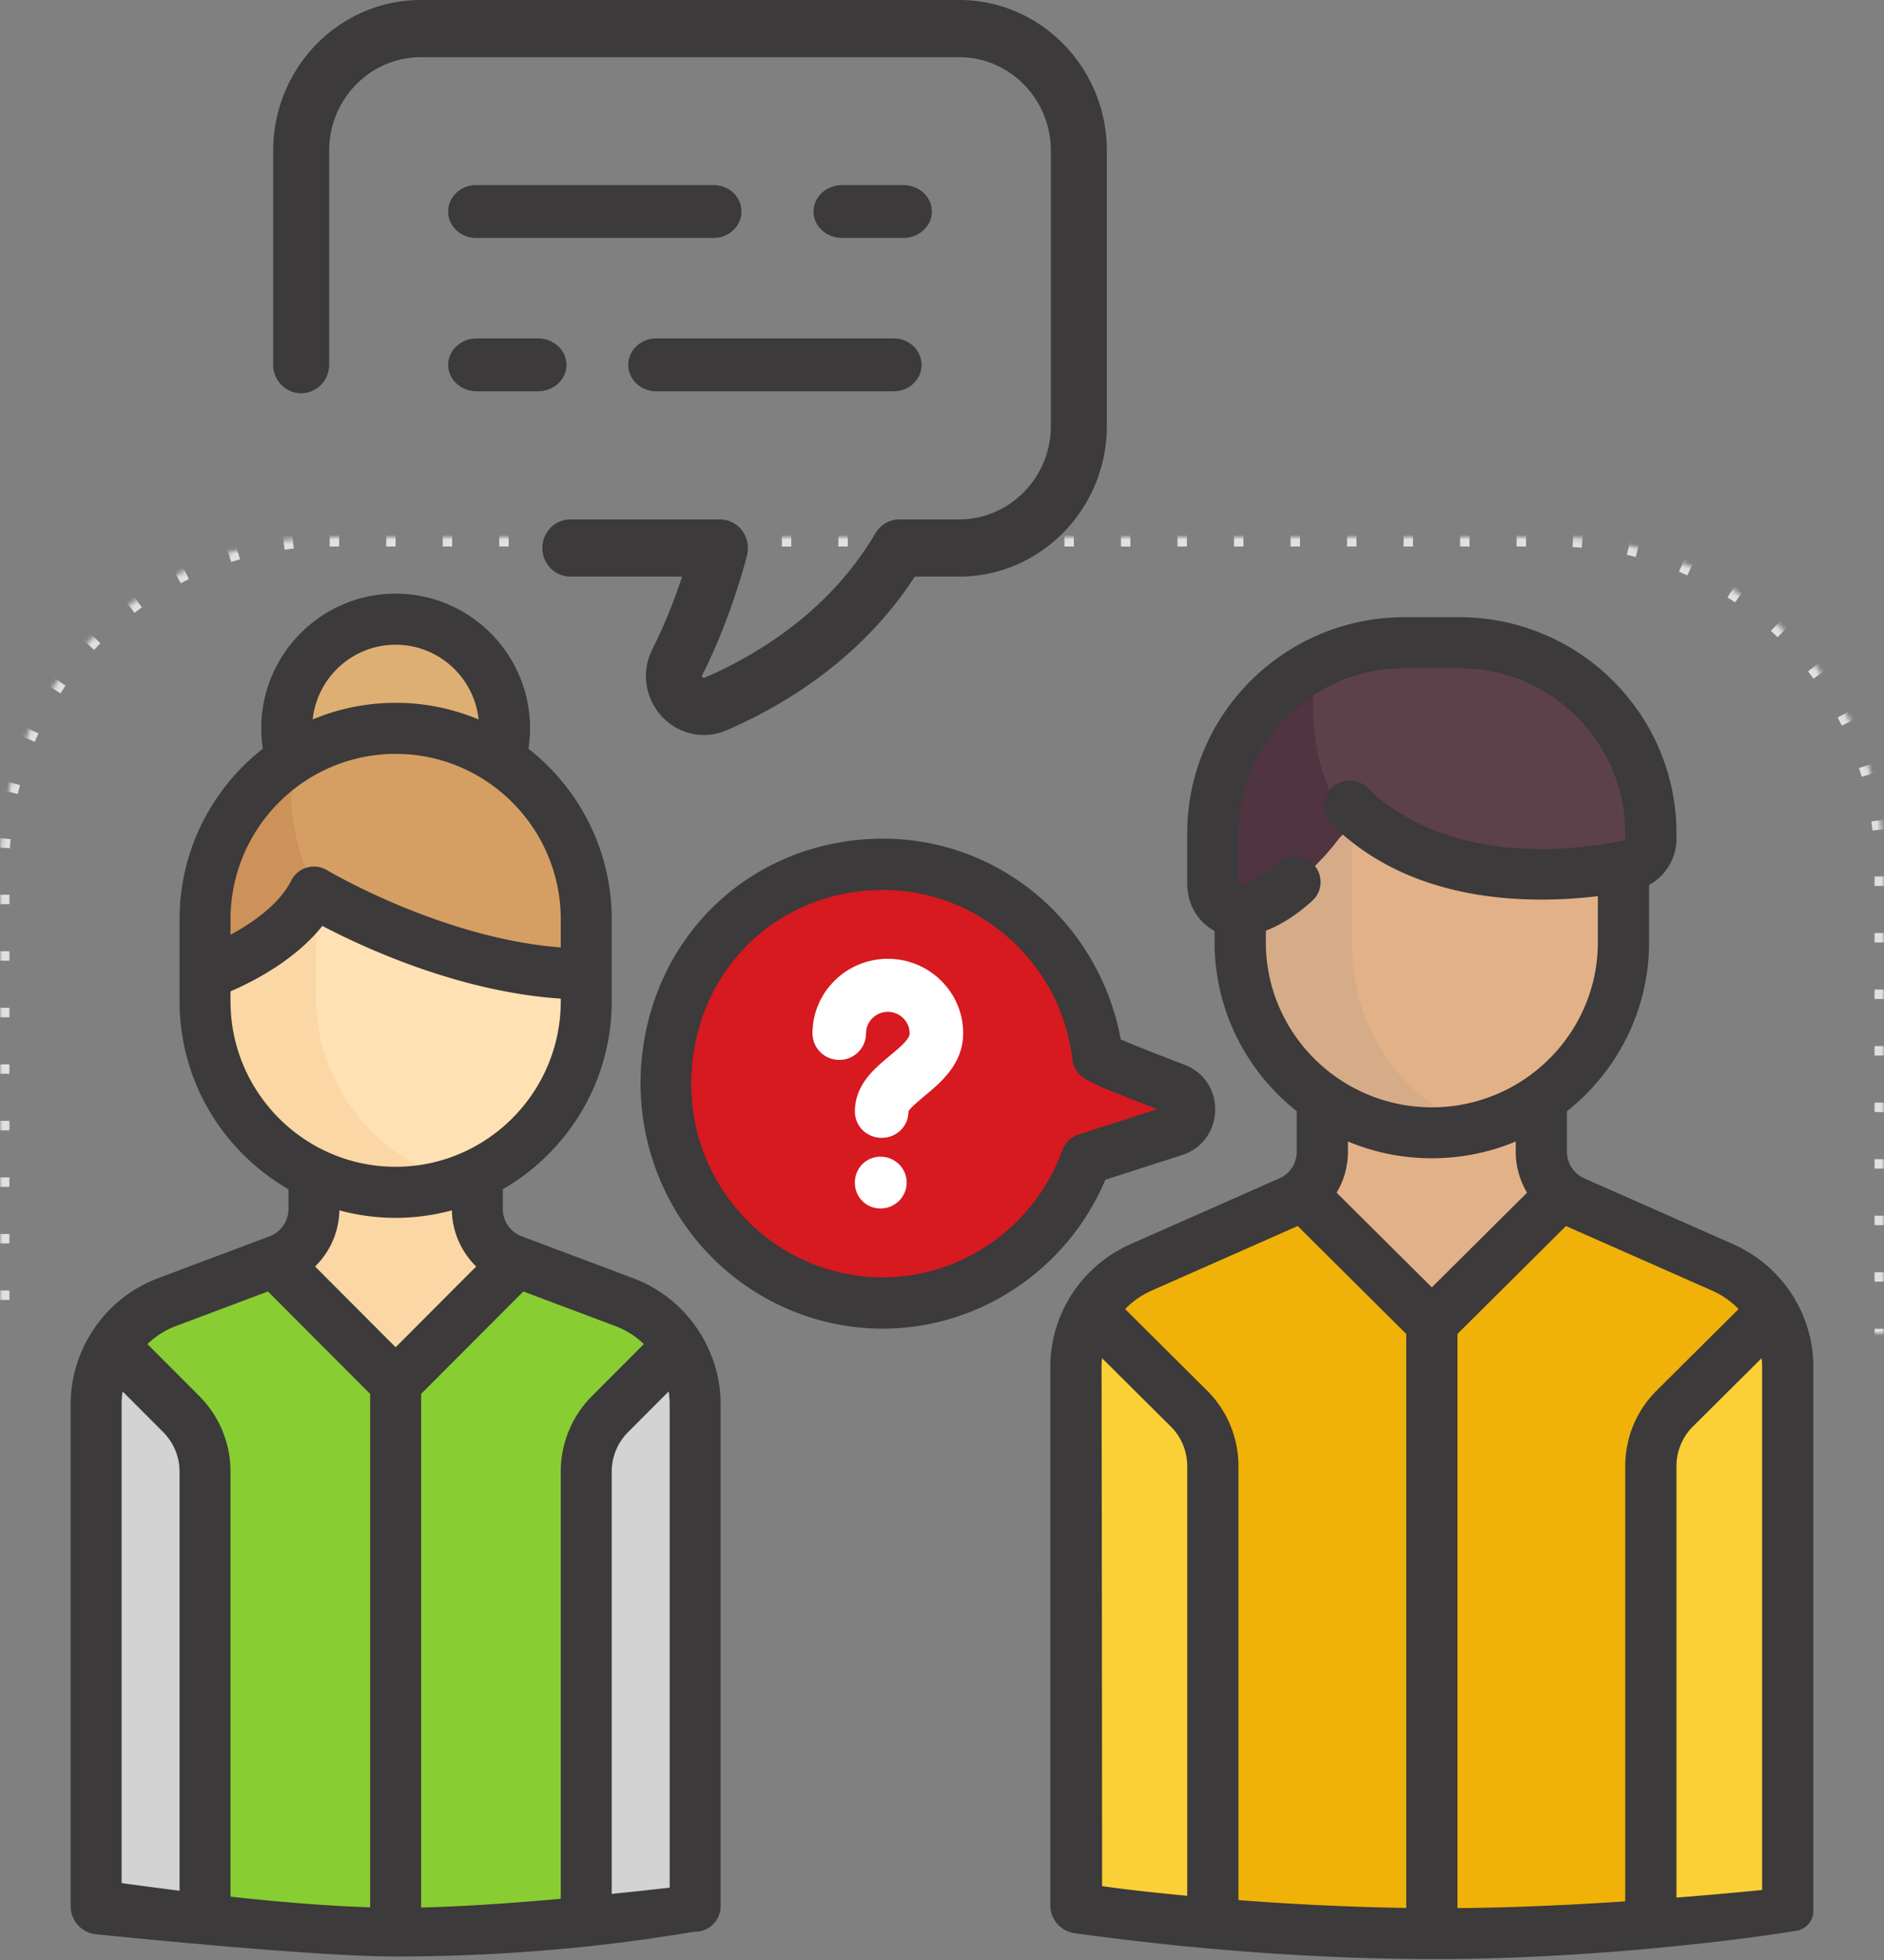 <svg xmlns="http://www.w3.org/2000/svg" xmlns:xlink="http://www.w3.org/1999/xlink" width="400" height="416" viewBox="0 0 400 416">
    <rect x="0" y="0" width="400" height="416" fill="#808080" stroke="none"/>
    <defs>
        <path id="a" d="M70 114h260c38.66 0 70 31.34 70 70v143c0 38.66-31.34 70-70 70H70c-38.66 0-70-31.34-70-70V184c0-38.66 31.34-70 70-70z"/>
        <mask id="b" width="400" height="283" x="0" y="0" fill="#fff">
            <use xlink:href="#a"/>
        </mask>
    </defs>
    <g fill="none" fill-rule="evenodd">
        <use stroke="#E0E0E0" stroke-dasharray="2,10" stroke-linejoin="round" stroke-width="4" mask="url(#b)" xlink:href="#a"/>
        <g transform="translate(15 126)">
            <path fill="#D71920" fill-rule="nonzero" d="M235.736 112.837c4.228-1.334 4.391-7.212.24-8.764-7.916-2.96-16.614-6.322-16.677-6.826-3.112-24.724-25.94-43.365-52.411-39.812-21.25 2.853-37.222 19.144-39.592 40.292C124.185 125.493 146.005 149 173.357 149c20 0 36.992-12.592 43.493-30.204l18.886-5.959z"/>
            <path fill="#FFF" stroke="#FFF" d="M189 93.314c0 6.267-4.612 10.08-7.98 12.876-1.276 1.06-3.65 2.993-3.644 3.715.023 2.833-2.279 5.095-5.143 5.095h-.043c-2.843 0-5.16-2.193-5.184-5.01-.045-5.556 4.053-8.883 7.346-11.618 2.584-2.146 4.278-3.657 4.278-5.039 0-2.798-2.301-5.074-5.13-5.074-2.828 0-5.13 2.276-5.13 5.074 0 2.833-2.321 5.13-5.185 5.13-2.864 0-5.185-2.297-5.185-5.13C158 84.88 164.953 78 173.5 78S189 84.859 189 93.314zM171.944 120c-2.792 0-4.944 2.234-4.944 4.99v.039c0 2.756 2.152 4.971 4.944 4.971s5.056-2.253 5.056-5.01c0-2.756-2.263-4.99-5.056-4.99z"/>
            <path fill="#FAD7A5" fill-rule="nonzero" d="M117.016 150.154l-23.707-8.932c-4.506-1.698-7.491-6.026-7.491-10.862V121H51.182v9.361c0 4.836-2.985 9.164-7.492 10.861l-23.707 8.932C10.971 153.55 5 162.207 5 171.877V237h127v-65.123c0-9.67-5.971-18.327-14.984-21.723z"/>
            <path fill="#88CD32" fill-rule="nonzero" d="M5 279h127V172.33c0-9.676-5.97-18.337-14.983-21.734L94.215 142l-17.551 17.643a11.503 11.503 0 0 1-16.328 0L42.785 142l-22.802 8.596C10.971 153.993 5 162.653 5 172.329V279z"/>
            <path fill="#FFE1B4" fill-rule="nonzero" d="M69.5 126C47.133 126 29 107.933 29 85.647V68.353C29 46.067 47.133 28 69.5 28S110 46.067 110 68.353v17.294C110 107.934 91.867 126 69.5 126z"/>
            <path fill="#FAD7A5" fill-rule="nonzero" d="M52.11 85.647V68.353c0-18.277 12.188-33.697 28.89-38.66A40.486 40.486 0 0 0 69.445 28C47.108 28 29 46.066 29 68.353v17.294C29 107.933 47.108 126 69.445 126c4.018 0 7.891-.605 11.555-1.693-16.702-4.963-28.89-20.383-28.89-38.66z"/>
            <g fill="#D3D3D3" fill-rule="nonzero">
                <path d="M23.312 173.503L8.99 159.2c-2.293 3.604-3.631 7.828-3.631 12.298V277.28h23.007v-91.59c0-4.57-1.818-8.955-5.054-12.187zM113.943 176.221l14.322-17.022c2.293 4.29 3.631 9.316 3.631 14.635V282h-23.007v-91.275c0-5.44 1.818-10.657 5.054-14.504z"/>
            </g>
            <circle cx="69.5" cy="28.5" r="23.5" fill="#DEAF73" fill-rule="nonzero"/>
            <path fill="#D59F63" fill-rule="nonzero" d="M29 68.891V82c6.408-3.064 14.258-7.898 20.264-15.088 1.755-2.101 4.756-2.535 7.13-1.189C64.02 70.05 81.907 78.29 110 80.153V68.891C110 46.308 91.867 28 69.5 28 47.132 28 29 46.307 29 68.891z"/>
            <path fill="#CD915A" fill-rule="nonzero" d="M47.555 35C36.392 42.247 29 54.75 29 68.986V82c6.466-3.042 14.387-7.84 20.447-14.979.93-1.094 2.206-1.704 3.553-1.87C48.676 56.985 45.298 46.34 47.555 35z"/>
            <path fill="#E3B188" fill-rule="nonzero" d="M350.295 139.997l-31.366-14.599c-4.168-1.94-6.853-6.266-6.853-11.042V92h-46.153v22.356c0 4.775-2.685 9.102-6.852 11.041l-31.367 14.6C219.37 143.874 214 152.53 214 162.08V237h150v-74.919c0-9.55-5.371-18.205-13.705-22.084z"/>
            <path fill="#F0B208" fill-rule="nonzero" d="M350.295 139.388L319.142 125l-21.983 21.928c-4.506 4.495-11.812 4.495-16.318 0L258.857 125l-31.153 14.388C219.37 143.236 214 151.824 214 161.3V279h150V161.3c0-9.476-5.371-18.064-13.705-21.912z"/>
            <path fill="#E3B188" fill-rule="nonzero" d="M289.5 116c-22.367 0-40.5-18.322-40.5-40.923V40h81v35.077c0 22.6-18.132 40.923-40.5 40.923z"/>
            <path fill="#D5AB88" fill-rule="nonzero" d="M272.112 75.077V40H249v35.077c0 22.6 18.108 40.923 40.445 40.923A39.99 39.99 0 0 0 301 114.283c-16.702-5.034-28.888-20.67-28.888-39.206z"/>
            <path fill="#5C414B" fill-rule="nonzero" d="M294.75 11h-11.5C261.02 11 243 29.263 243 51.792v9.323c0 4.318 4.521 7.25 8.29 5.236 5.834-3.118 12.675-8.936 17.273-15.211 1.857-2.534 5.427-2.91 7.924-1.022 18.246 13.798 43.66 10.627 53.933 8.57 2.678-.536 4.58-2.941 4.58-5.707v-1.188C335 29.263 316.98 11 294.75 11z"/>
            <path fill="#503441" fill-rule="nonzero" d="M251.497 67.348c5.98-3.13 12.993-8.97 17.705-15.27.722-.965 1.727-1.515 2.798-1.85-8.332-11.514-8.9-24.348-7.866-33.228C251.531 24.008 243 37.374 243 52.734v9.358c0 4.335 4.633 7.279 8.497 5.256z"/>
            <g fill="#FAD036" fill-rule="nonzero">
                <path d="M243.017 186.073c0-4.6-1.83-9.012-5.089-12.265l-21.784-21.746a24.873 24.873 0 0 0-2.085 9.96v116.576h28.958v-92.525zM362.553 152.063l-21.784 21.746a17.33 17.33 0 0 0-5.088 12.264v92.146h28.958V162.022c0-3.506-.742-6.888-2.086-9.96z"/>
            </g>
            <path fill="#3C3A3A" fill-rule="nonzero" d="M352.963 138.064l-31.6-13.964a6.156 6.156 0 0 1-3.675-5.622v-8.628c10.615-8.41 17.438-21.36 17.438-35.872V61.832c3.497-1.921 5.812-5.634 5.812-9.792V50.86C340.938 25.573 320.246 5 294.813 5h-11.625c-25.434 0-46.125 20.573-46.125 45.861v10.695c0 3.655 1.582 6.967 4.34 9.085.467.36.96.675 1.472.948v2.389c0 14.512 6.822 27.463 17.437 35.872v8.628a6.155 6.155 0 0 1-3.673 5.622l-31.602 13.964C214.687 142.638 208 152.87 208 164.13v114.247a6 6 0 0 0 5.188 5.945c26.474 3.614 51.755 5.44 75.844 5.478 38.487.06 74.237-5.422 76.973-5.96 2.737-.539 1.871-4.174 1.871-9.554 0-.17-41.625 4.88-78.876 4.715-37.249-.165-70.013-4.555-70.013-4.715 0-24.26-.037-60.978-.11-110.155 0-.627.044-1.246.11-1.86l14.561 14.477a11.818 11.818 0 0 1 3.515 8.437v95.933c0 5.491 10.876 2.947 10.876 1.183v-97.116c0-6.075-2.38-11.787-6.7-16.083l-17.36-17.26a17.765 17.765 0 0 1 5.575-3.894l31.068-13.73 23.04 22.909v125.467c0 2.986 2.435 5.407 5.438 5.407 3.004 0 5.439-2.42 5.439-5.407V157.126l23.04-22.908 31.067 13.728a17.75 17.75 0 0 1 5.576 3.895l-17.36 17.26c-4.32 4.296-6.7 10.008-6.7 16.083v94.408c0 2.986 2.435 5.407 5.438 5.407 3.003 0 5.438-2.42 5.438-5.407v-94.408c0-3.187 1.248-6.183 3.515-8.437l14.56-14.477c.066.615.11 1.233.11 1.86v115.462c0 2.986-4.79 4-1.787 4 .67 0 3.423.084 8.261.252a4.255 4.255 0 0 0 4.403-4.252V164.13c0-11.261-6.688-21.492-17.037-26.066zm-99.212-64.086v-2.433c3.394-1.337 6.706-3.464 9.877-6.374a5.385 5.385 0 0 0 .307-7.64 5.46 5.46 0 0 0-7.684-.306c-2.72 2.496-5.438 4.109-8.076 4.793a.881.881 0 0 1-.144.027c-.04-.075-.092-.234-.092-.489V50.861c0-19.325 15.813-35.047 35.249-35.047h11.625c19.436 0 35.249 15.722 35.249 35.047v1.179c0 .175-.106.328-.245.355-32.567 6.393-48.899-5.658-54.409-11.136a5.46 5.46 0 0 0-7.69 0 5.385 5.385 0 0 0 0 7.646c16.887 16.79 41.53 17.093 56.531 15.301v9.772c0 19.325-15.812 35.047-35.249 35.047-19.436 0-35.249-15.722-35.249-35.047zm35.25 45.86c6.31 0 12.328-1.269 17.81-3.56v2.2c0 3.113.869 6.089 2.406 8.66l-20.216 20.1-20.217-20.1a16.86 16.86 0 0 0 2.405-8.66v-2.2a46.096 46.096 0 0 0 17.812 3.56zM119.486 145.313l-23.741-8.92a6.193 6.193 0 0 1-3.993-5.774v-4.213c13.802-7.934 23.125-22.838 23.125-39.891V69.137c0-14.695-6.926-27.792-17.67-36.213.217-1.43.326-2.883.326-4.335C97.533 12.825 84.733 0 69.001 0 53.268 0 40.467 12.826 40.467 28.59a28.9 28.9 0 0 0 .339 4.325c-10.751 8.421-17.682 21.521-17.682 36.222v17.378c0 17.053 9.323 31.956 23.124 39.89v4.213a6.193 6.193 0 0 1-3.993 5.773l-23.741 8.92C7.44 149.475 0 160.232 0 172.082v106.492a6 6 0 0 0 5.405 5.97c31.526 3.14 52.725 4.711 63.596 4.711 36.72 0 62.268-5.254 63.59-5.254 2.987 0-.773-2.427-.773-5.42v-4.46c-27.953 3.244-48.892 4.84-62.818 4.79-13.926-.052-33.32-1.796-58.182-5.234V172.082c0-.932.075-1.852.218-2.754l8.592 8.61a11.892 11.892 0 0 1 3.496 8.456v92.186a5.414 5.414 0 0 0 5.409 5.42 5.414 5.414 0 0 0 5.408-5.42v-92.186c0-6.09-2.366-11.814-6.663-16.12L16.3 159.276a17.564 17.564 0 0 1 6.011-3.814l19.575-7.354 21.705 21.747V278.58c0 2.993 2.422 3.42 5.409 3.42 2.987 0 5.409-.427 5.409-3.42V169.855l21.704-21.747 19.574 7.354a17.596 17.596 0 0 1 6.011 3.814l-10.977 10.998c-4.297 4.306-6.663 10.03-6.663 16.12v90.186a5.414 5.414 0 0 0 5.408 5.42 5.414 5.414 0 0 0 5.41-5.42v-90.186c0-3.194 1.24-6.197 3.495-8.456l8.592-8.61c.143.903.218 1.823.218 2.754V278.58c0 1.196-.257 3.002-.773 5.42h6.182a5.414 5.414 0 0 0 5.409-5.42V172.082c0-11.85-7.44-22.608-18.514-26.77zM69.001 10.839c9.13 0 16.668 6.958 17.613 15.86A45.542 45.542 0 0 0 69 23.17 45.536 45.536 0 0 0 51.387 26.7c.945-8.902 8.483-15.86 17.614-15.86zm0 23.17c19.33 0 35.058 15.76 35.058 35.129v5.951c-25.182-1.912-49.363-16.238-49.619-16.39a5.4 5.4 0 0 0-7.62 2.223c-2.441 4.89-8.013 8.847-12.878 11.472v-3.256c0-19.37 15.727-35.129 35.059-35.129zM33.94 86.515v-2.102c4.967-2.15 13.794-6.706 19.5-13.892 8.809 4.62 29.091 14.012 50.618 15.432v.562c0 19.37-15.728 35.128-35.059 35.128-19.331 0-35.059-15.758-35.059-35.128zm35.06 45.967c4.131 0 8.133-.56 11.944-1.59.074 4.564 2.001 8.83 5.16 11.915l-17.104 17.138-17.106-17.138c3.16-3.086 5.087-7.351 5.16-11.915a45.66 45.66 0 0 0 11.946 1.59z"/>
            <path fill="#3C3A3A" fill-rule="nonzero" d="M219.678 124.395l16.327-5.25c4.133-1.329 6.878-5.02 6.991-9.403.114-4.378-2.431-8.205-6.485-9.75-7.738-2.948-11.623-4.538-13.56-5.375-2.282-12.549-9.189-24.04-19.245-31.867-10.934-8.512-24.584-12.155-38.435-10.26-23.647 3.234-41.31 21.548-43.952 45.571-1.628 14.8 3.026 29.599 12.768 40.606C143.837 149.682 157.81 156 172.42 156c20.564 0 39.226-12.591 47.26-31.605zm-47.26 20.716c-11.55 0-22.597-4.995-30.306-13.705-7.814-8.83-11.398-20.243-10.09-32.14 2.087-18.97 16.028-33.431 34.693-35.984 1.904-.26 3.8-.39 5.684-.39 8.975 0 17.597 2.93 24.738 8.487 8.686 6.761 14.215 16.518 15.568 27.472.433 3.523 3.018 4.58 8.68 6.896a476.5 476.5 0 0 0 9.332 3.671l-16.734 5.381a5.414 5.414 0 0 0-3.424 3.316c-5.848 16.147-21.176 26.996-38.14 26.996z"/>
        </g>
        <g fill="#3C3A3A" fill-rule="nonzero">
            <path d="M191.779 50.504c3.354 0 6.073-2.513 6.073-5.612s-2.72-5.611-6.073-5.611h-12.984c-3.354 0-6.073 2.512-6.073 5.611 0 3.1 2.72 5.612 6.073 5.612h12.984zM151.523 39.28h-50.472c-3.26 0-5.903 2.513-5.903 5.612 0 3.1 2.643 5.612 5.903 5.612h50.472c3.26 0 5.903-2.513 5.903-5.612s-2.643-5.611-5.903-5.611zM133.389 77.439c0 3.099 2.643 5.611 5.903 5.611h50.472c3.26 0 5.903-2.512 5.903-5.611 0-3.1-2.643-5.612-5.903-5.612h-50.472c-3.26 0-5.903 2.513-5.903 5.612zM101.221 83.05h12.984c3.354 0 6.073-2.512 6.073-5.611 0-3.1-2.72-5.612-6.073-5.612H101.22c-3.354 0-6.073 2.513-6.073 5.612s2.72 5.611 6.073 5.611z"/>
            <path d="M63.942 83.466c3.281 0 5.942-2.716 5.942-6.067V32.006c0-10.958 8.73-19.872 19.46-19.872h114.312c10.73 0 19.461 8.915 19.461 19.872v58.363c0 10.957-8.73 19.871-19.46 19.871h-12.702c-2.087 0-4.021 1.118-5.095 2.946-9.725 16.552-25.033 25.782-36.162 30.612-.15.064-.337.146-.563-.102-.158-.174-.126-.237-.04-.406 6.269-12.382 9.39-24.98 9.52-25.511a6.167 6.167 0 0 0-1.08-5.206 5.896 5.896 0 0 0-4.684-2.333h-31.754c-3.281 0-5.941 2.717-5.941 6.068 0 3.35 2.66 6.067 5.941 6.067h23.738c-1.431 4.294-3.537 9.89-6.297 15.342-2.4 4.741-1.662 10.327 1.883 14.23 2.405 2.648 5.656 4.053 9.007 4.053 1.644 0 3.313-.338 4.917-1.035 12.088-5.245 28.521-15.095 39.883-32.59h9.427c17.284 0 31.345-14.359 31.345-32.006V32.006C235 14.357 220.939 0 203.655 0H89.344C72.06 0 58 14.358 58 32.006v45.393c0 3.35 2.66 6.067 5.942 6.067z"/>
        </g>
    </g>
</svg>
